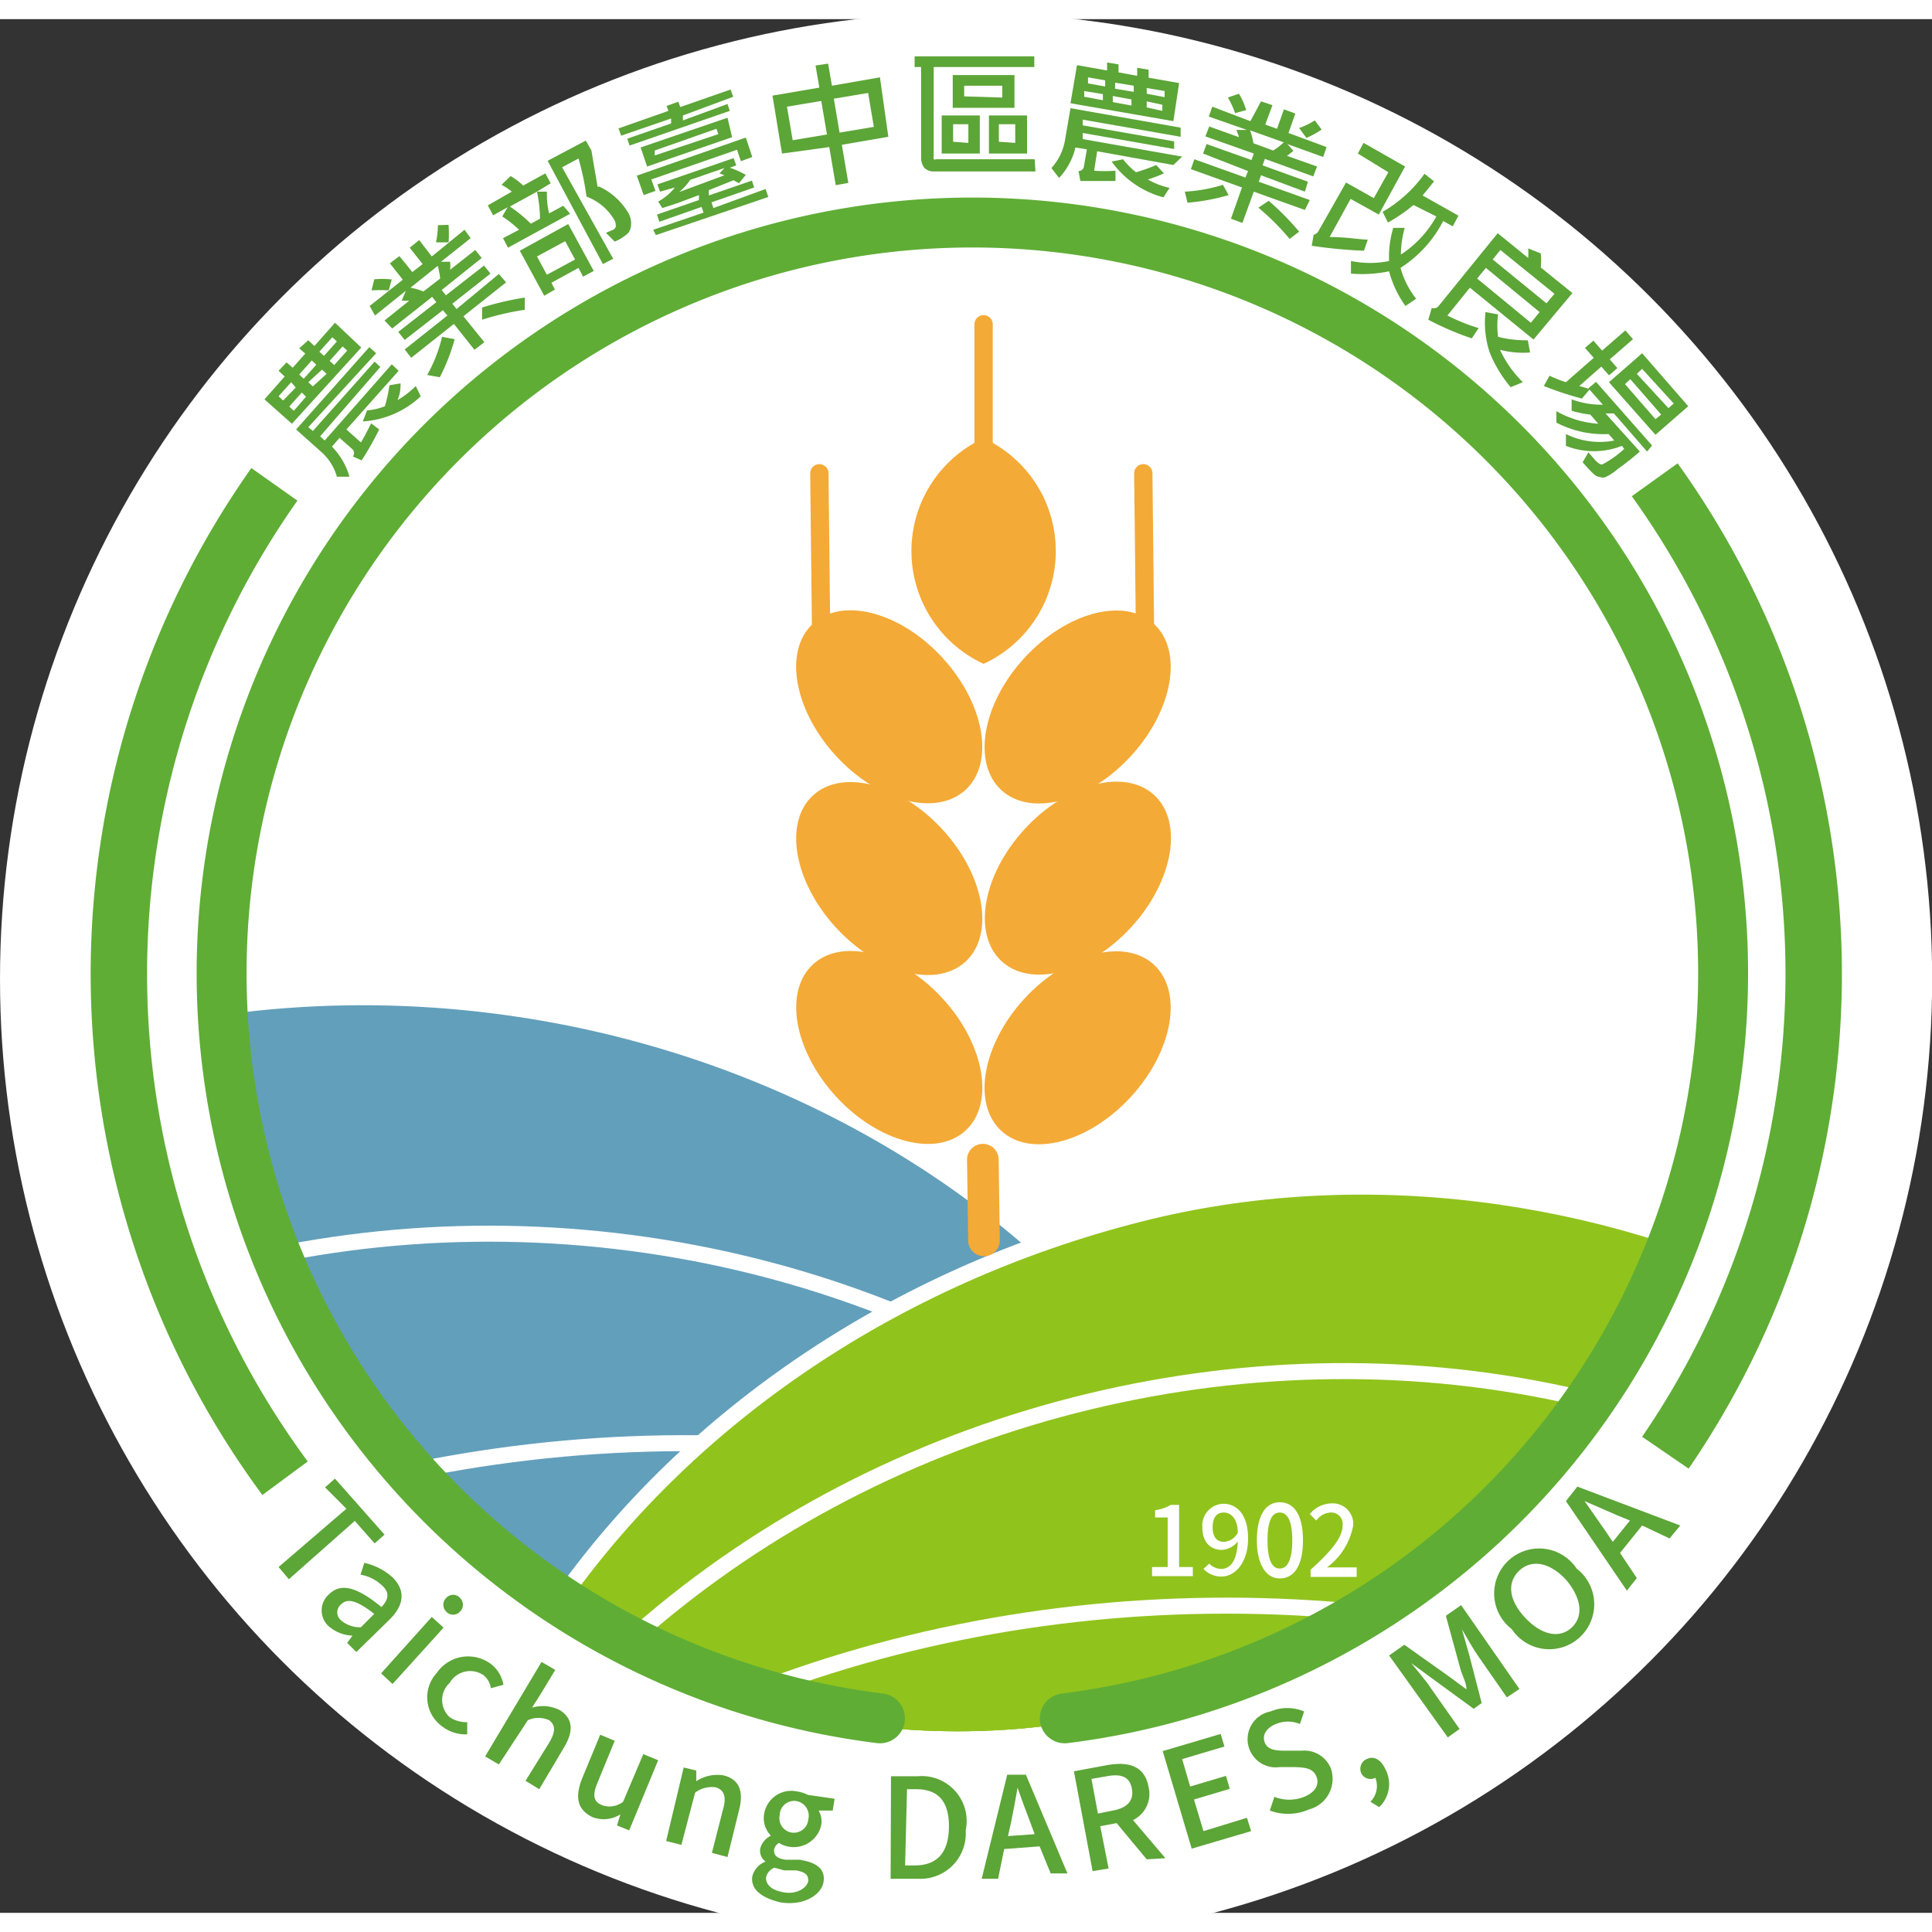 <?xml version="1.0" encoding="UTF-8"?> <svg xmlns="http://www.w3.org/2000/svg" width="200" height="200" data-name="圖層 1" version="1.1" viewBox="0 0 160.91 157.72"><rect x="0" y="0" width="160.91" height="157.72" fill="#333333" stroke="none"/><defs><style>.cls-1{fill:#fff;}.cls-11,.cls-12,.cls-2,.cls-7,.cls-9{fill:none;}.cls-3{clip-path:url(#clip-path);}.cls-4{fill:#629fbb;}.cls-4,.cls-6{stroke:#fff;stroke-miterlimit:10;stroke-width:0.42px;}.cls-5{clip-path:url(#clip-path-2);}.cls-6{fill:#91c31d;}.cls-7,.cls-9{stroke:#5fad35;}.cls-11,.cls-12,.cls-7{stroke-linecap:round;}.cls-11,.cls-12,.cls-7,.cls-9{stroke-linejoin:round;}.cls-7{stroke-width:1.31px;}.cls-8{fill:#5ca537;}.cls-9{stroke-width:1.48px;}.cls-10{fill:#f4aa36;}.cls-11,.cls-12{stroke:#f4aa36;}.cls-11{stroke-width:0.48px;}.cls-12{stroke-width:0.83px;}.cls-13{fill:#012951;}</style><clipPath id="clip-path"><circle class="cls-1" transform="rotate(-34.83 26.427 25.658)" cx="26.42" cy="25.65" r="19.68"></circle></clipPath><clipPath id="clip-path-2"><ellipse class="cls-2" cx="26.04" cy="25.25" rx="19.68" ry="20.15"></ellipse></clipPath></defs><g transform="matrix(3.174 0 0 3.174 -2.888 -1.502)"><circle class="cls-1" cx="26.26" cy="25.66" r="25.35"></circle><circle class="cls-1" transform="rotate(-34.83 26.427 25.658)" cx="26.42" cy="25.65" r="19.68"></circle><g class="cls-3" clip-path="url(#clip-path)"><ellipse class="cls-4" transform="rotate(-81.12 11.468 47.112)" cx="11.47" cy="47.11" rx="20.89" ry="24.05"></ellipse><ellipse class="cls-4" transform="rotate(-85.01 14.357 54.103)" cx="14.36" cy="54.1" rx="21.73" ry="25.01"></ellipse><ellipse class="cls-4" transform="matrix(.99 -.14 .14 .99 -8.02 2.89)" cx="16.78" cy="59.11" rx="27.43" ry="21.08"></ellipse></g><g class="cls-5" clip-path="url(#clip-path-2)"><path class="cls-6" d="m12.31 57.78c2.69 11.22 15.37 17.78 28.28 14.66s21.31-14.77 18.48-25.95-16.66-17.63-28.29-14.66c-12.87 3.28-21.18 14.73-18.47 25.95z"></path><ellipse class="cls-6" transform="rotate(-13.58 34.55 57.861)" cx="34.58" cy="57.88" rx="25.01" ry="21.73"></ellipse><ellipse class="cls-6" transform="rotate(-.63 32.395 62.932)" cx="32.93" cy="63.19" rx="27.43" ry="21.08"></ellipse></g><path class="cls-7" d="m24 45.06a19.7 19.7 0 1 1 4.85 0"></path><path class="cls-8" d="m10 39.56-0.56-0.56 0.26-0.23 1.3 1.47-0.26 0.23-0.52-0.59-1.73 1.53-0.27-0.32z"></path><path class="cls-8" d="m9.55 41.8c0.31-0.3 0.72-0.19 1.37 0.34 0.16-0.17 0.25-0.37 0-0.58a1.1 1.1 0 0 0-0.55-0.27l0.1-0.31a1.65 1.65 0 0 1 0.75 0.39c0.35 0.36 0.28 0.74-0.1 1.11l-0.86 0.84-0.24-0.24 0.14-0.19a1 1 0 0 1-0.64-0.26 0.56 0.56 0 0 1 0.03-0.83zm0.83 0.87 0.35-0.35c-0.47-0.37-0.71-0.41-0.87-0.25a0.27 0.27 0 0 0 0 0.42 0.75 0.75 0 0 0 0.52 0.18z"></path><path class="cls-8" d="m12.24 42.4 0.31 0.28-1.34 1.48-0.3-0.28zm0.38-0.5a0.24 0.24 0 0 1 0.36 0 0.25 0.25 0 0 1 0 0.36 0.24 0.24 0 0 1-0.36 0 0.25 0.25 0 0 1 0-0.36z"></path><path class="cls-8" d="m12.37 43.87a1 1 0 0 1 1.43-0.23 0.88 0.88 0 0 1 0.32 0.54l-0.33 0.09a0.53 0.53 0 0 0-0.19-0.34 0.62 0.62 0 0 0-0.89 0.2 0.61 0.61 0 0 0 0 0.9 0.77 0.77 0 0 0 0.46 0.13v0.32a1 1 0 0 1-0.66-0.21 0.94 0.94 0 0 1-0.14-1.4z"></path><path class="cls-8" d="m15.12 43.58 0.36 0.21-0.4 0.66-0.21 0.33a1 1 0 0 1 0.72 0.06c0.36 0.22 0.38 0.56 0.11 1l-0.64 1.08-0.36-0.22 0.62-1c0.18-0.3 0.16-0.47 0-0.59a0.67 0.67 0 0 0-0.56 0l-0.76 1.16-0.36-0.21z"></path><path class="cls-8" d="m16.18 46.65 0.48-1.16 0.38 0.16-0.46 1.12c-0.13 0.32-0.09 0.48 0.13 0.57a0.58 0.58 0 0 0 0.55-0.09l0.53-1.25 0.39 0.16-0.76 1.84-0.32-0.13 0.09-0.29a0.82 0.82 0 0 1-0.74 0.07c-0.4-0.2-0.45-0.53-0.27-1z"></path><path class="cls-8" d="m18.85 46.35 0.33 0.08v0.28a1 1 0 0 1 0.73-0.15c0.41 0.11 0.52 0.43 0.39 0.92l-0.3 1.22-0.41-0.11 0.3-1.17c0.09-0.33 0-0.49-0.2-0.55a0.73 0.73 0 0 0-0.54 0.14l-0.36 1.37-0.4-0.1z"></path><path class="cls-8" d="m20.65 49.21a0.56 0.56 0 0 1 0.35-0.39 0.35 0.35 0 0 1-0.14-0.35 0.52 0.52 0 0 1 0.28-0.33 0.65 0.65 0 0 1-0.18-0.56 0.72 0.72 0 0 1 0.87-0.6 0.92 0.92 0 0 1 0.28 0.09l0.7 0.1-0.05 0.31h-0.37a0.57 0.57 0 0 1 0.07 0.38 0.74 0.74 0 0 1-1.11 0.47 0.26 0.26 0 0 0-0.13 0.19c0 0.12 0.05 0.21 0.3 0.25h0.36c0.47 0.07 0.69 0.25 0.64 0.58s-0.5 0.64-1.13 0.54c-0.47-0.11-0.79-0.33-0.74-0.68zm1.47 0.11c0-0.16-0.09-0.23-0.33-0.27h-0.3l-0.26-0.07a0.36 0.36 0 0 0-0.22 0.26c0 0.2 0.16 0.34 0.49 0.39s0.6-0.13 0.62-0.31zm0-1.61a0.39 0.39 0 0 0-0.32-0.48 0.38 0.38 0 0 0-0.43 0.37 0.38 0.38 0 1 0 0.75 0.11z"></path><path class="cls-8" d="m24.29 46.58h0.7a1.18 1.18 0 0 1 1.26 1.42 1.19 1.19 0 0 1-1.25 1.27h-0.72zm0.62 2.34c0.57 0 0.89-0.31 0.9-1s-0.29-1-0.86-1h-0.24l-0.05 2z"></path><path class="cls-8" d="m28.19 48.42-0.93 0.07-0.16 0.78h-0.43l0.67-2.73h0.49l1.09 2.59h-0.44zm-0.13-0.32-0.13-0.35c-0.11-0.29-0.22-0.58-0.32-0.87-0.05 0.31-0.11 0.61-0.17 0.91l-0.08 0.36z"></path><path class="cls-8" d="m31 48.76-0.79-0.95-0.43 0.08 0.22 1.11-0.42 0.07-0.49-2.62 0.86-0.16c0.55-0.1 1 0 1.1 0.58a0.76 0.76 0 0 1-0.41 0.86l0.85 1zm-1.28-1.2 0.39-0.08c0.39-0.07 0.56-0.27 0.5-0.58s-0.28-0.39-0.66-0.32l-0.4 0.07z"></path><path class="cls-8" d="m31.42 45.92 1.52-0.45 0.1 0.33-1.11 0.33 0.21 0.72 0.94-0.28 0.1 0.34-0.94 0.28 0.25 0.83 1.14-0.35 0.11 0.35-1.56 0.46z"></path><path class="cls-8" d="m34.23 47.48 0.12-0.36a1.05 1.05 0 0 0 0.78 0c0.3-0.12 0.41-0.33 0.32-0.54s-0.29-0.23-0.56-0.24h-0.4a0.74 0.74 0 0 1-0.24-1.46 1.12 1.12 0 0 1 0.88 0l-0.11 0.33a0.81 0.81 0 0 0-0.63 0c-0.25 0.1-0.37 0.29-0.29 0.49s0.32 0.21 0.56 0.21h0.4a0.75 0.75 0 0 1 0.77 0.46 0.83 0.83 0 0 1-0.57 1.08 1.36 1.36 0 0 1-1.03 0.03z"></path><path class="cls-8" d="m36.87 47.25a0.59 0.59 0 0 0 0.13-0.63 0.27 0.27 0 0 1-0.37-0.12 0.28 0.28 0 0 1 0.14-0.37c0.18-0.09 0.37 0 0.49 0.26a0.83 0.83 0 0 1-0.16 1z"></path><path class="cls-8" d="m37.36 43.41 0.4-0.28 1.17 0.83 0.46 0.34c0-0.18-0.11-0.36-0.16-0.54l-0.38-1.39 0.4-0.28 1.53 2.2-0.33 0.22-0.75-1.08c-0.14-0.2-0.31-0.5-0.43-0.71l0.18 0.63 0.34 1.31-0.21 0.15-1.11-0.81-0.53-0.39c0.15 0.19 0.38 0.45 0.51 0.65l0.76 1.08-0.31 0.22z"></path><path class="cls-8" d="m40.58 42.72a1.18 1.18 0 1 1 1.7-1.59 1.18 1.18 0 1 1-1.7 1.59zm1.42-1.3c-0.43-0.46-0.91-0.54-1.23-0.23s-0.27 0.77 0.16 1.23 0.91 0.56 1.23 0.25 0.23-0.79-0.16-1.25z"></path><path class="cls-8" d="m44 40-0.58 0.72 0.44 0.66-0.26 0.33-1.6-2.35 0.3-0.38 2.7 1.02-0.28 0.34zm-0.32-0.13-0.34-0.14-0.85-0.37 0.53 0.76 0.21 0.31z"></path><path class="cls-9" d="m44.33 12.56a22.23 22.23 0 0 1 0.28 25.53"></path><path class="cls-9" d="m8.39 38.76a22.26 22.26 0 0 1-0.28-26.08"></path><path class="cls-8" d="m10.39 9.09-1.82 2-0.72-0.64 0.53-0.6-0.16-0.15 0.21-0.22 0.16 0.14 0.33-0.37-0.16-0.14 0.24-0.21 0.16 0.15 0.54-0.61zm-1.72 1.05-0.12-0.14-0.33 0.37 0.12 0.11zm0.27 0.24-0.11-0.11-0.33 0.37 0.12 0.11zm2.43-0.68-1.37 1.54 0.38 0.34c0.1-0.16 0.18-0.33 0.27-0.5l0.21 0.16a8 8 0 0 1-0.46 0.81l-0.23-0.1a0.15 0.15 0 0 0 0-0.18l-0.35-0.31-0.2 0.23a1.85 1.85 0 0 1 0.46 0.79h-0.33a1.35 1.35 0 0 0-0.42-0.66l-0.65-0.58 1.92-2.16 0.18 0.16-1.78 1.94 0.12 0.1 1.62-1.82 0.15 0.14-1.58 1.82 0.12 0.11 1.76-2zm-2.16-0.16-0.12-0.11-0.33 0.37 0.12 0.11zm0.27 0.24-0.12-0.11-0.36 0.33 0.12 0.11zm0.27-0.85-0.12-0.11-0.34 0.38 0.12 0.11zm0.27 0.24-0.12-0.11-0.34 0.38 0.12 0.11zm1.8 0.93 0.13 0.27a2.45 2.45 0 0 1-1.52 0.66l0.11-0.29a1.6 1.6 0 0 0 0.47-0.11 4.07 4.07 0 0 0 0.12-0.55l0.29-0.05c0 0.11 0 0.26-0.08 0.44a2.29 2.29 0 0 0 0.48-0.37z"></path><path class="cls-8" d="m14.19 7.38-1.12 0.89 0.55 0.68-0.26 0.2-0.54-0.68-1.12 0.89-0.17-0.22 1.12-0.89-0.12-0.14-1 0.78-0.17-0.21 1-0.78-0.11-0.14-1.05 0.83-0.2-0.21 0.65-0.52h-0.2l0.11-0.26-0.81 0.65-0.14-0.25 0.87-0.69-0.34-0.43 0.25-0.19 0.34 0.42 0.27-0.21-0.34-0.43 0.25-0.2 0.33 0.43 0.86-0.7 0.16 0.22-0.78 0.62h0.24a0.8 0.8 0 0 1 0 0.21l0.66-0.52 0.17 0.21-1.05 0.84 0.11 0.14 1-0.78 0.17 0.21-1 0.79 0.11 0.14 1.11-0.92zm-3-0.08-0.08 0.29a3.87 3.87 0 0 0-0.45 0l0.07-0.29a2.16 2.16 0 0 1 0.42 0zm1.24-0.38-0.75 0.6a1.62 1.62 0 0 1 0.34 0.1l0.44-0.34a2.19 2.19 0 0 0-0.07-0.36zm0.41 1.95a5 5 0 0 1-0.39 1l-0.33-0.06a3.85 3.85 0 0 0 0.39-1zm-0.16-3a3 3 0 0 1 0 0.46h-0.33a2.14 2.14 0 0 0 0.05-0.45zm2 1.91v0.32a7.08 7.08 0 0 0-1.12 0.26v-0.32a8 8 0 0 1 1.05-0.25z"></path><path class="cls-8" d="m15.87 5.58-1.63 0.89-0.13-0.25 0.42-0.22a2.94 2.94 0 0 0-0.44-0.35l0.14-0.24-0.38 0.21-0.14-0.26 0.63-0.36a1.58 1.58 0 0 0-0.27-0.18l0.24-0.23a2 2 0 0 1 0.33 0.25l0.58-0.32 0.14 0.26-0.36 0.22h0.26c0 0.15 0 0.34 0.06 0.57l0.37-0.2zm-0.87-0.58-0.71 0.39a4 4 0 0 1 0.55 0.45l0.24-0.13a3.57 3.57 0 0 0-0.08-0.71zm1.49 2.08-0.28 0.15-0.12-0.23-0.71 0.39 0.09 0.18-0.28 0.16-0.64-1.18 1.27-0.7zm-0.49-0.3-0.26-0.48-0.74 0.4 0.26 0.48zm0.64-1.91a1.74 1.74 0 0 1 0.74 0.66 0.54 0.54 0 0 1 0.09 0.32 0.39 0.39 0 0 1-0.07 0.23 1.16 1.16 0 0 1-0.36 0.23l-0.23-0.23 0.19-0.08a0.13 0.13 0 0 0 0.07-0.09 0.33 0.33 0 0 0-0.06-0.2 1.41 1.41 0 0 0-0.71-0.58 6.74 6.74 0 0 0-0.21-1l-0.43 0.23 1.34 2.4-0.27 0.14-1.45-2.71 1-0.53 0.15 0.26c0.05 0.32 0.11 0.64 0.16 0.95z"></path><path class="cls-8" d="m20.15 2.51-1.32 0.49v0.13l1.17-0.43 0.06 0.18-2.63 0.91-0.06-0.18 1.15-0.4v-0.13l-1.31 0.45-0.07-0.19 1.31-0.46-0.05-0.13 0.31-0.11 0.05 0.14 1.32-0.46zm0.5 1.58-0.3 0.11-0.1-0.3-2.25 0.78 0.11 0.3-0.31 0.11-0.18-0.51 2.86-1zm-0.53-0.52-2.23 0.77-0.17-0.5 2.28-0.78zm0.95 1.57-2.95 1-0.07-0.14 1.32-0.45-0.05-0.15-1.11 0.39-0.06-0.19 1.1-0.38v-0.13l-0.56 0.21-0.4 0.13-0.11-0.17a1.45 1.45 0 0 0 0.44-0.37l-0.39 0.11-0.07-0.19 2-0.69 0.07 0.19-0.17 0.06a2.6 2.6 0 0 1 0.42 0.19l-0.18 0.22-0.14-0.08-0.65 0.26v0.14l1.13-0.39 0.06 0.18-1.12 0.39 0.05 0.15 1.37-0.5zm-1.31-1.65-0.05-0.14-1.62 0.57v0.13zm0.16 0.89-0.9 0.31a1.37 1.37 0 0 1-0.29 0.32l1.19-0.44-0.13-0.05z"></path><path class="cls-8" d="m24.22 3.56-1.22 0.21 0.17 1-0.33 0.06-0.17-1-1.24 0.17-0.25-1.52 1.23-0.21-0.1-0.58 0.33-0.05 0.1 0.58 1.26-0.22zm-1.61-0.06-0.15-0.88-0.9 0.15 0.15 0.88zm1.23-0.2-0.15-0.89-0.9 0.15 0.15 0.89z"></path><path class="cls-8" d="m28.08 4.47h-2.67a0.34 0.34 0 0 1-0.25-0.1 0.45 0.45 0 0 1-0.08-0.26v-2.38h-0.17v-0.28h3.14v0.28h-2.64v2.35a0.13 0.13 0 0 0 0 0.07 0.09 0.09 0 0 0 0.07 0h2.58zm-1.46-0.47h-1v-1h1zm0.91-1.2h-1.62v-0.86h1.62zm-1.21 0.92v-0.49h-0.4v0.46zm0.89-1.19v-0.31h-1v0.28zm0.65 1.47h-1v-1h1zm-0.31-0.28v-0.49h-0.43v0.46z"></path><path class="cls-8" d="m31.7 4.3-2-0.36-0.08 0.51a3.6 3.6 0 0 0 0.56 0v0.27h-0.92l-0.05-0.26a0.14 0.14 0 0 0 0.14-0.11l0.08-0.46-0.3-0.05a1.76 1.76 0 0 1-0.43 0.8l-0.2-0.26a1.45 1.45 0 0 0 0.35-0.7l0.15-0.87 2.89 0.51v0.24l-2.57-0.45v0.15l2.4 0.42v0.2l-2.4-0.42v0.16l2.61 0.46zm0-1.15-2.7-0.47 0.17-1 0.79 0.14v-0.21l0.3 0.05v0.21l0.49 0.09v-0.21l0.3 0.05v0.21l0.8 0.14zm-1.85-0.55v-0.16l-0.49-0.08v0.15zm0.06-0.36v-0.16l-0.45-0.08v0.16zm1.69 2.66-0.16 0.25a2.46 2.46 0 0 1-1.36-0.94l0.3-0.06a1.82 1.82 0 0 0 0.34 0.34 4.25 4.25 0 0 0 0.53-0.19l0.2 0.22a3.46 3.46 0 0 1-0.42 0.16 1.93 1.93 0 0 0 0.57 0.22zm-1-2.16v-0.16l-0.49-0.09v0.16zm0.06-0.36v-0.16l-0.49-0.08v0.16zm0.75 0.5v-0.16l-0.41-0.09v0.16zm0.06-0.36v-0.16l-0.47-0.08v0.15z"></path><path class="cls-8" d="m33.15 5.09a5.43 5.43 0 0 1-1.08 0.2l-0.07-0.29a4.07 4.07 0 0 0 1-0.18zm2 0.39-1.34-0.48-0.3 0.82-0.3-0.11 0.29-0.82-1.34-0.48 0.09-0.26 1.34 0.48 0.07-0.17-1.18-0.46 0.09-0.25 1.18 0.42 0.06-0.17-1.27-0.45 0.1-0.26 0.78 0.28a1.07 1.07 0 0 0-0.07-0.19h0.28l-1-0.35 0.09-0.26 1 0.38 0.28-0.52 0.3 0.1-0.19 0.51 0.31 0.11 0.18-0.51 0.3 0.11-0.18 0.51 1 0.37-0.09 0.26-0.94-0.34 0.16 0.18-0.17 0.13 0.79 0.28-0.1 0.26-1.27-0.46-0.06 0.17 1.19 0.43-0.08 0.26-1.15-0.43-0.06 0.17 1.34 0.48zm-1.54-2.62-0.29 0.08a2.22 2.22 0 0 0-0.19-0.41l0.29-0.1a1.77 1.77 0 0 1 0.19 0.43zm1 0.85-0.9-0.32a1.69 1.69 0 0 1 0.09 0.34l0.52 0.19a1.54 1.54 0 0 0 0.27-0.21zm0.39 2.34-0.25 0.19a6.35 6.35 0 0 0-0.82-0.82l0.27-0.18a6.83 6.83 0 0 1 0.8 0.81zm0.59-2.68a2.3 2.3 0 0 1-0.4 0.22l-0.19-0.26a1.93 1.93 0 0 0 0.41-0.2z"></path><path class="cls-8" d="m36.7 6.55a12.55 12.55 0 0 1-1.37-0.13l0.05-0.29a0.19 0.19 0 0 0 0.13-0.1l0.72-1.27 0.73 0.41 0.38-0.68-0.8-0.49 0.15-0.28 1.09 0.62-0.69 1.26-0.74-0.41-0.55 1c0.41 0 0.75 0.06 1 0.07zm1.37 1.26-0.28 0.19a2.78 2.78 0 0 1-0.43-0.91 3.45 3.45 0 0 1-1 0.06v-0.33a2.5 2.5 0 0 0 1 0 2.63 2.63 0 0 1 0.11-0.87h0.3a2.62 2.62 0 0 0-0.1 0.7 2.8 2.8 0 0 0 0.93-1l-0.6-0.3a4.23 4.23 0 0 1-0.67 0.46l-0.14-0.28a3.53 3.53 0 0 0 1.1-1l0.25 0.2-0.3 0.37 0.94 0.53-0.15 0.28-0.25-0.14a3.2 3.2 0 0 1-1.12 1.23 2.29 2.29 0 0 0 0.41 0.81z"></path><path class="cls-8" d="m41.15 8.88-1.67-1.36-0.59 0.73a5 5 0 0 0 0.82 0.33l-0.18 0.27a7.65 7.65 0 0 1-1.14-0.49l0.09-0.31a0.16 0.16 0 0 0 0.18-0.05l1.55-1.91 0.8 0.65a1.81 1.81 0 0 0 0-0.25l0.33 0.13a1.8 1.8 0 0 1 0 0.37l0.83 0.67zm-0.07-0.44 0.23-0.28-1.41-1.16-0.23 0.28zm-0.21 1.56-0.32 0.13a3.36 3.36 0 0 1-0.55-0.91 2.49 2.49 0 0 1-0.11-1.06l0.33 0.06a2.28 2.28 0 0 0 0 0.59 3.06 3.06 0 0 0 0.78 0.09l0.06 0.32a2.45 2.45 0 0 1-0.79-0.07 2.91 2.91 0 0 0 0.6 0.85zm0.62-2.07 0.21-0.25-1.42-1.15-0.2 0.25z"></path><path class="cls-8" d="m43.13 9.82-0.2-0.23-0.58 0.51 0.28 0.08-0.21 0.25a9.13 9.13 0 0 1-1-0.33l0.15-0.27a3.6 3.6 0 0 0 0.43 0.17l0.73-0.64-0.23-0.26 0.22-0.19 0.23 0.26 0.61-0.53 0.2 0.23-0.61 0.53 0.2 0.23zm1 2-0.87-1h-0.22l0.9 1q-0.3 0.26-0.57 0.45a1.51 1.51 0 0 1-0.33 0.22 0.22 0.22 0 0 1-0.14 0 0.31 0.31 0 0 1-0.16-0.07 3.71 3.71 0 0 1-0.3-0.32l0.15-0.26 0.13 0.15c0.1 0.12 0.17 0.17 0.23 0.17a2.64 2.64 0 0 0 0.58-0.41l-0.06-0.08a2 2 0 0 1-1.47 0v-0.31a2 2 0 0 0 1.27 0.17l-0.15-0.17a2.67 2.67 0 0 1-1.37-0.3v-0.3a2.57 2.57 0 0 0 1.1 0.33l-0.21-0.24a3 3 0 0 1-0.49-0.1v-0.3a2.25 2.25 0 0 0 0.82 0.14l-0.38-0.43 0.2-0.17 1.47 1.67zm0.22-0.44-1.22-1.38 0.87-0.76 1.21 1.39zm0-0.41 0.15-0.12-0.81-0.93-0.14 0.13zm0.34-0.29 0.14-0.12-0.83-0.91-0.14 0.13z"></path><path class="cls-1" d="m31.14 41.09h0.41v-1.3h-0.33v-0.19a1.1 1.1 0 0 0 0.41-0.14h0.22v1.63h0.36v0.24h-1.07z"></path><path class="cls-1" d="m32.64 41a0.45 0.45 0 0 0 0.31 0.14c0.23 0 0.42-0.19 0.44-0.72a0.58 0.58 0 0 1-0.41 0.22c-0.31 0-0.52-0.2-0.52-0.59a0.57 0.57 0 0 1 0.55-0.62c0.36 0 0.65 0.29 0.65 0.91s-0.33 1-0.7 1a0.64 0.64 0 0 1-0.47-0.2zm0.75-0.8c0-0.37-0.17-0.54-0.37-0.54s-0.29 0.15-0.29 0.39 0.1 0.38 0.3 0.38a0.45 0.45 0 0 0 0.36-0.24z"></path><path class="cls-1" d="m33.89 40.39c0-0.65 0.23-1 0.6-1s0.61 0.32 0.61 1-0.24 1-0.61 1-0.6-0.39-0.6-1zm0.93 0c0-0.54-0.14-0.73-0.33-0.73s-0.32 0.19-0.32 0.73 0.13 0.74 0.32 0.74 0.33-0.2 0.33-0.74z"></path><path class="cls-1" d="m35.3 41.16c0.55-0.49 0.84-0.85 0.84-1.16a0.3 0.3 0 0 0-0.32-0.34 0.49 0.49 0 0 0-0.37 0.21l-0.17-0.17a0.75 0.75 0 0 1 0.57-0.28 0.54 0.54 0 0 1 0.57 0.57 1.76 1.76 0 0 1-0.69 1.11h0.78v0.25h-1.21z"></path><path class="cls-10" d="m26.72 11.47a3.26 3.26 0 0 0 0 5.92 3.26 3.26 0 0 0 0-5.92z"></path><ellipse class="cls-10" transform="rotate(-42.52 24.238 18.515)" cx="24.24" cy="18.52" rx="1.9" ry="2.96"></ellipse><ellipse class="cls-10" transform="rotate(-47.48 29.192 18.524)" cx="29.19" cy="18.52" rx="2.96" ry="1.9"></ellipse><ellipse class="cls-10" transform="rotate(-42.52 24.247 23.017)" cx="24.24" cy="23.02" rx="1.9" ry="2.96"></ellipse><ellipse class="cls-10" transform="rotate(-47.48 29.185 23.012)" cx="29.19" cy="23.02" rx="2.96" ry="1.9"></ellipse><ellipse class="cls-10" transform="rotate(-42.52 24.238 27.452)" cx="24.24" cy="27.46" rx="1.9" ry="2.96"></ellipse><ellipse class="cls-10" transform="rotate(-47.48 29.194 27.466)" cx="29.19" cy="27.46" rx="2.96" ry="1.9"></ellipse><line class="cls-11" x1="22.46" x2="22.41" y1="16.94" y2="12.39"></line><line class="cls-11" x1="26.72" x2="26.72" y1="12.29" y2="8.48"></line><line class="cls-12" x1="26.7" x2="26.73" y1="30.4" y2="32.52"></line><line class="cls-11" x1="30.96" x2="30.91" y1="16.94" y2="12.39"></line></g></svg> 
